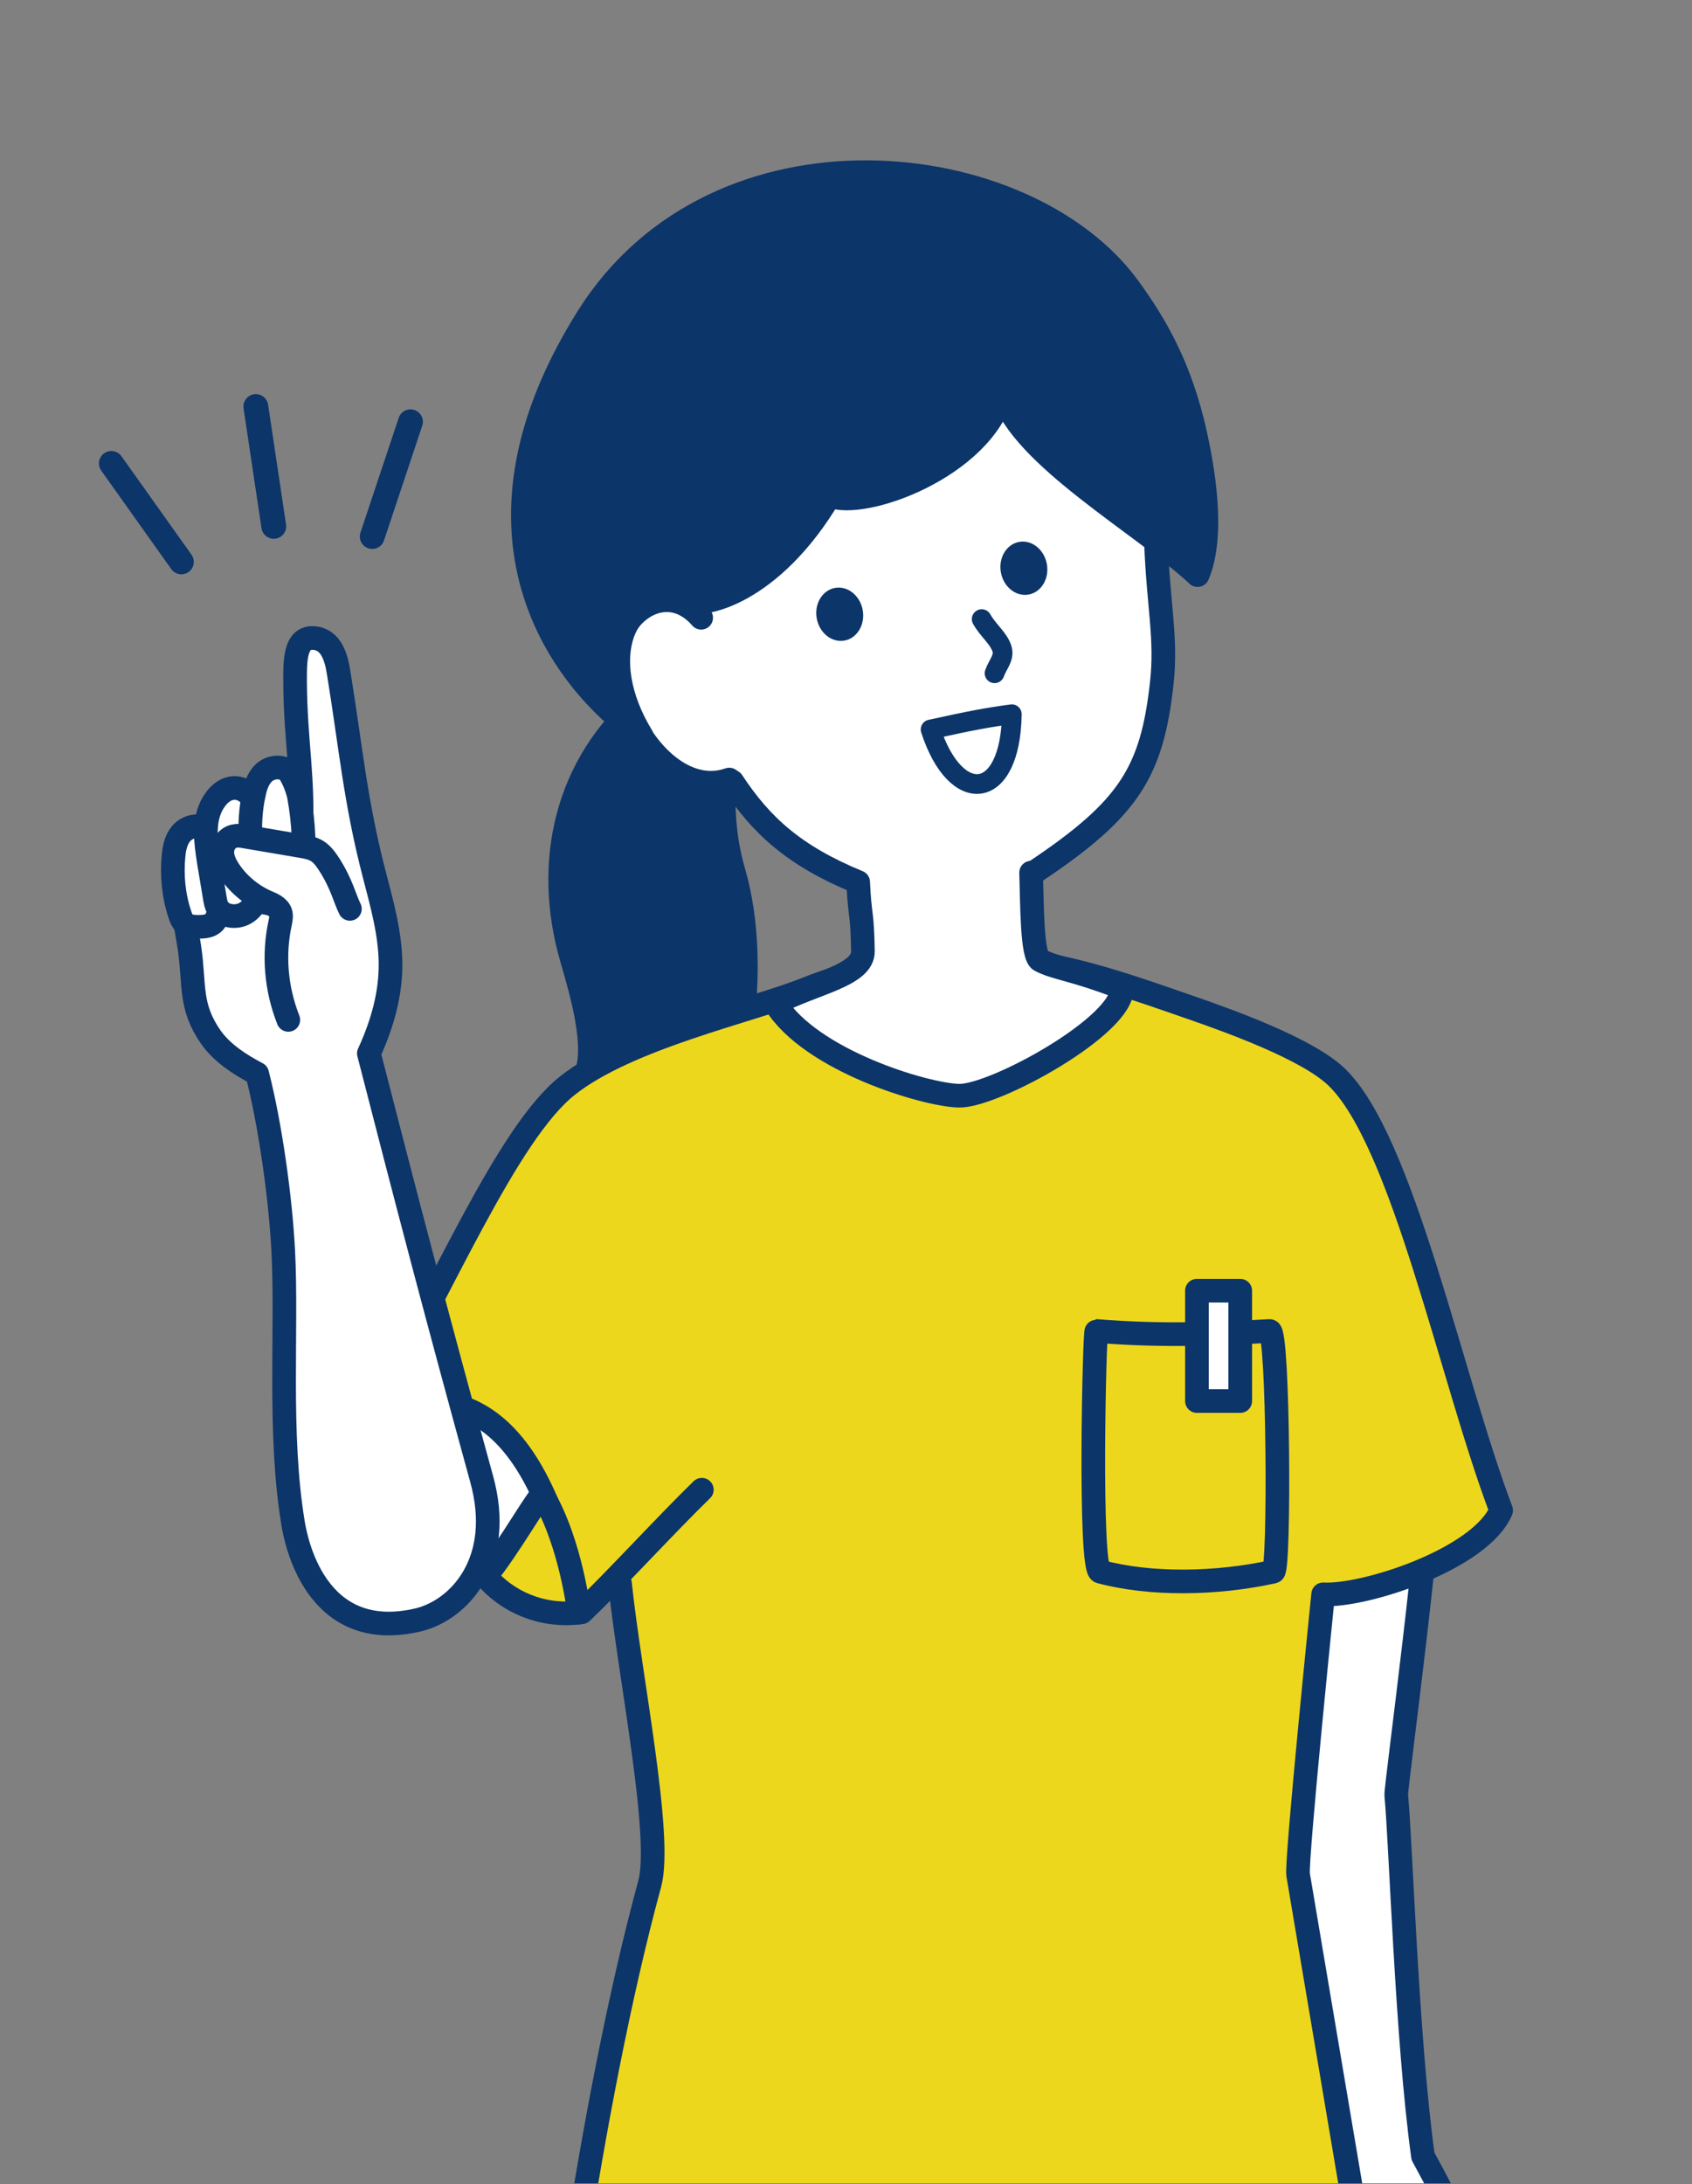 <?xml version="1.0" encoding="utf-8"?>
<!-- Generator: Adobe Illustrator 27.9.0, SVG Export Plug-In . SVG Version: 6.00 Build 0)  -->
<svg version="1.1" id="レイヤー_1" xmlns="http://www.w3.org/2000/svg" xmlns:xlink="http://www.w3.org/1999/xlink" x="0px"
	 y="0px" width="500px" height="645.2px" viewBox="0 0 500 645.2" style="enable-background:new 0 0 500 645.2;"
	 xml:space="preserve">
<rect x="0" y="0" width="500" height="645.2" fill="#808080" stroke="none"/>
<style type="text/css">
	.cut_fem0{clip-path:url(#SVGID_00000007387605198606195140000003856089224358031781_);}
	.cut_fem1{fill:#FFFFFF;stroke:#0C3569;stroke-width:6.986;stroke-linecap:round;stroke-linejoin:round;stroke-miterlimit:10;}
	.cut_fem2{fill:#0C3569;stroke:#0C3569;stroke-width:6.986;stroke-linecap:round;stroke-linejoin:round;stroke-miterlimit:10;}
	.cut_fem3{fill:#EDD71D;stroke:#0C3569;stroke-width:6.986;stroke-linecap:round;stroke-linejoin:round;stroke-miterlimit:10;}
	.cut_fem4{fill:#FFFFFF;}
	.cut_fem5{fill:none;stroke:#0C3569;stroke-width:6.986;stroke-linecap:round;stroke-linejoin:round;stroke-miterlimit:10;}
	.cut_fem6{fill:none;stroke:#0C3569;stroke-width:5.822;stroke-linecap:round;stroke-linejoin:round;stroke-miterlimit:10;}
	.cut_fem7{fill:#0C3569;}
	
		.cut_fem8{clip-path:url(#SVGID_00000007387605198606195140000003856089224358031781_);fill:none;stroke:#0C3569;stroke-width:7.332;stroke-linecap:round;stroke-linejoin:round;}
</style>
<g>
	<defs>
		<rect id="SVGID_1_" width="500" height="645"/>
	</defs>
	<clipPath id="SVGID_00000034073088420343878780000002612917694011059859_">
		<use xlink:href="#SVGID_1_"  style="overflow:visible;"/>
	</clipPath>
	<g style="clip-path:url(#SVGID_00000034073088420343878780000002612917694011059859_);">
		<path class="cut_fem1" d="M151.7,459.2c25.2-20.9,20.4-16.1,36.6-34.9c-11.7-12.1-46.4-35.7-48.5-40.1c-16.2,20.9-28.7,43.9-30.1,47.5
			C107.3,438.1,130.8,476.5,151.7,459.2z"/>
		<path class="cut_fem2" d="M190.1,206.5c-22.7,19-29.4,48.1-21.2,76.5c2.8,9.7,7.9,26.6,4,35.1c-3.7,8.2-7.5,15.5-15.2,20
			c37.9,12.4,58.7-17.8,59.9-24.3c4.5-23.6,3.1-42.6-0.7-55.9c-3.9-13.2-2.9-22.6-3.3-36.5C204.6,217.9,196.8,211.2,190.1,206.5z"/>
		<path class="cut_fem1" d="M312.6,1225.3c-5.1,8.7-11.3,35.4-2,48.1c3.5,4.8,14,9.6,23.4,12.8c3.6,1.2,16.6,9.7,20.1,11.1
			c8.9,3.5,30.2,34.2,74.1,14.3c5.1-2.3,14.8-8.9,6.5-20.9c-3.1-4.5-34.7-26-52.5-42.4c-7.8-7.2-14.6-15.7-17.7-25.9L312.6,1225.3z"
			/>
		<path class="cut_fem1" d="M263.3,1225.3c5.1,8.7,11.3,35.4,2,48.1c-3.5,4.8-14,9.6-23.4,12.8c-3.6,1.2-16.6,9.7-20.1,11.1
			c-8.9,3.5-30.2,34.2-74.1,14.3c-5.1-2.3-14.8-8.9-6.5-20.9c3.1-4.5,36.3-24.5,51.4-42.5c5.2-6.1,9.5-12.9,13.3-20L263.3,1225.3z"
			/>
		<path class="cut_fem1" d="M421.1,673.2c1.8,13.2,2.3,24.7-2.5,35.9c-3.8,8.9-9.1,13.7-13.3,10.9c-6.2-4.1-0.8-17.5-1-21
			c-0.3-6.7-1.8-10.8-5.6-15.4c-7.7-9.6-10.3-26.5-7.2-32.4c-2.4-17.2-5.4-34.4-9.4-53.1c-19.3-90.4-3.3-146.1-9.8-163.1
			c-0.7-1.8,51.8-41.3,51.4-13.8c-0.3,27-11.3,106.9-11.1,109.1c1.4,14.7,3.1,71.9,7.9,106.7c8,14.7,14.9,28,19.3,44.9
			c1.9,7.2-8.6,39-22.5,60c-6.3,9.5-12.5,5.6-12.2,0.3c0.1-2.1,10.9-24.2,11-28.1c-2,7-5,13.8-8.9,20c-1.7,2.7-4.4,5.7-7.5,4.9
			c-2.4-0.6-3.8-3.2-3.7-5.7c0-2.5,4.3-7.7,6.9-16.8c-1.7,8.4-5.5,10.4-7.1,11.1c-2.8,1.2-5.9-1.4-6.6-4.3c-0.7-2.9,0.4-5.9,1.5-8.7
			c3.4-9,6.8-18.1,10.2-27.1c-2.9,7.2-5.9,14.3-8.8,21.5c-0.6,1.5-1.5,3.2-3,3.5c-1,0.2-2-0.2-2.7-0.8c-1.9-1.5-2.8-4.1-2.7-6.5
			c0-2.4,0.8-4.8,1.6-7.1c3.2-9.3,4.9-14,8.1-23.4"/>
		<path class="cut_fem3" d="M176,679.4c3.1,69.5,17.5,166,20.2,251.4c1.5,41.9-4.6,187.1-9.4,288.7c32,22.4,78.1,7.5,82.5,6.8
			c4.1-101.5,8-212.4,11.1-292.7l9.9-222.7l7.1-0.5c0,0-0.3,222.9-1.8,222.9c-1.1,81,1,194.4-2,292.3c12.8,8.7,69.4,20.9,82.2,2.5
			l9.1-295.8l18.6-248.7L176,679.4z"/>
		<path class="cut_fem3" d="M171.1,476.4c-13.3-66.1-39.3-65.7-61-60.1c20.3-34.8,39.7-81.5,57.6-95.6c17.9-14.2,54.1-22,70.2-28.4
			c47.8-18.9,81.2-6,114.7,5.6c11.2,3.9,33.7,12,42.3,20.2c19.7,18.8,33.9,89.1,48.7,128.1c-6.1,14.4-40.4,25.5-52.6,24.8
			c0,0-8,78.4-7.4,82.8l26.9,159.3c0,0-81.8,16.5-121.6,18.2c-39.8,1.7-126.2-13.8-126.2-13.8s10.7-92.8,29.3-161
			c3.8-14.1-5.9-61.2-8.8-88.8"/>
		<path class="cut_fem3" d="M325.1,464.3c-3.3-0.9-1.7-71.1-1.1-71.1c16.4,1.3,31,1.2,51.2,0c2.6-0.1,3,70.7,1.1,71.1
			C359.4,468,340,468.3,325.1,464.3z"/>
		<path class="cut_fem3" d="M171.1,476.4c-11.4,1.3-21.4-3.4-27.6-10.7c7.3-8.9,16.2-25.1,16.9-24C168.8,456.1,171.1,476.4,171.1,476.4z"
			/>
		<path class="cut_fem1" d="M171.9,476.3c10.1-9.7,25.4-26.4,35.5-36.2"/>
		<path class="cut_fem4" d="M303.7,111.1c8.8,9.8,12.9,25.7,36.2,35c3.3,17.5,10,50.5,2.3,70.8c-6.5,16.9-17.5,30.5-36.9,40.1
			c-1.6,11.5-0.3,14.9,0.2,24.8c0.1,1.3,25.6,5.5,26.8,12.5c1.4,8.1-26.1,25.7-47.2,28.4c-30.5,4-45.3-14-55.7-28.3
			c4.8-1.6,19.9-7.3,24.8-8.9c-1.3-11.8-0.8-14.8-2.7-26.3c-16.4-5.1-25.7-15.1-35-28.8c-40.2,1.7-40.5-58.4-23.1-51.9
			c2.3-4.5,8.9-3.9,8.3-8.1c8,1.7,29.2-8.1,44.9-23.9C257,158.4,292.9,128.8,303.7,111.1z"/>
		<path class="cut_fem2" d="M201.3,177.2c6,3,26.8-2,43.9-30.8c9.6,4.4,45.1-8.4,51-30.3c5.4,18.6,41.9,39,57.7,53.8
			c5.2-12.2,1.3-32.5-0.6-41.3c-4.5-20.5-12.1-33-19.6-43.4c-30.4-42-121.7-52.4-160,8.5c-43.7,69.6-1.5,112.2,15.9,123.7
			C175.5,194.1,184.8,173.6,201.3,177.2z"/>
		<path class="cut_fem5" d="M341.6,160.2c0.7,18.9,3.2,28.4,1.7,41.7c-2.9,26.3-9.8,37.1-37.1,55.4"/>
		<path class="cut_fem5" d="M216.4,230.9c8.5,12.9,18.2,21.9,37.2,29.7c0.5,10.9,1.2,8.2,1.4,20.4c0.1,7.2-14.4,9.4-25.9,15.4
			c10.4,16.9,44.4,27.1,54.3,27.3c10.5,0.2,49-21,48.1-31.9c-14.5-5.6-19.6-5.7-24.1-8.1c-2.5-1.3-2.4-16.6-2.7-25.9"/>
		<path class="cut_fem3" d="M244.4,147.6c4.1-6.9,7.1-13.9,7.7-20"/>
		<path class="cut_fem3" d="M295.2,118.9c1.4-2.1,2.2-10.9,2-13.7"/>
		<path class="cut_fem5" d="M215.5,230.3c-21.8,7.6-42.6-33.4-28.5-48.3c4.9-5.2,13.3-7.4,20.2,0.5"/>
		<path class="cut_fem6" d="M290.1,182.9c1.9,3.4,5,5.6,6,8.8c0.8,2.6-1.3,4.6-2.2,7.2"/>
		<path class="cut_fem6" d="M275,215.5c7.4,22.9,23.6,21.4,24-4.5C291.5,212,286.9,212.9,275,215.5z"/>
		
			<ellipse transform="matrix(0.985 -0.174 0.174 0.985 -24.597 55.22)" class="cut_fem7" cx="302.5" cy="167.8" rx="6.9" ry="7.9"/>
		
			<ellipse transform="matrix(0.985 -0.174 0.174 0.985 -27.798 45.953)" class="cut_fem7" cx="248.1" cy="181.4" rx="6.9" ry="7.9"/>
		<rect x="353.7" y="381.3" class="cut_fem1" width="12.8" height="32.6"/>
		<g>
			<path class="cut_fem1" d="M123.8,478.5C93,485.9,87.4,454.7,86.6,450c-4.4-26.6-1.7-57-2.9-80.4c-0.8-15.6-3.8-37.2-7.7-52.4
				c-5.1-2.7-10.3-6-13.7-10.8c-6.4-9.2-4.7-15.4-6.3-26.3c-0.7-5-2.3-10.1-0.6-14.9c2.3-6.6,9.8-10.1,16.5-13
				c5.4-2.3,11.1-4.6,17-4.1c1-18.3-1.6-28.5-1.7-46.8c0-5.7-0.2-13.3,5.6-12.8c5.1,0.4,6.6,5.8,7.3,10.4c3.6,22.1,4.9,38,10.6,59.8
				c2.2,8.5,4.6,17,4.7,25.8c0.1,8.9-2.3,17.8-6.4,26.7c11,42.8,19.9,76.9,33.3,125.6C149.1,461.2,135.7,475.5,123.8,478.5z"/>
			<path class="cut_fem1" d="M60,244.5c-2.2-1-5,0-6.5,1.8c-1.5,1.8-2,4.2-2.2,6.4c-0.6,5.9,0,12,1.9,17.6c0.3,0.9,0.6,1.7,1.3,2.4
				c1.1,1,2.7,1.1,4.1,1.1c1.5,0,3.2-0.1,4.4-1.1c0.8-0.7,1.2-1.8,1.5-2.8c0.6-2.9,0.2-5.8-0.2-8.8C63.6,255.9,62.8,250.6,60,244.5z
				"/>
			<path class="cut_fem1" d="M74.1,235.3c-1.2-1.8-3.7-2.9-5.9-2.4c-1.9,0.4-3.4,1.7-4.5,3.2c-3.9,5.2-3,12.2-2,18.5
				c0.6,3.6,1.2,7.2,1.8,10.8c0.2,1,0.3,2,0.9,2.9c1.4,2.3,4.9,2.9,7.4,1.8s4.1-3.6,4.7-6.2s0.4-5.2,0.1-7.8
				C75.9,249.3,78,241.7,74.1,235.3z"/>
			<path class="cut_fem1" d="M85.6,228.4c-1.4-2.1-4.9-2.1-7-0.6c-2.1,1.5-3,4.1-3.5,6.5c-2.2,9.4-0.8,19.3,0.5,28.8
				c0.1,1,0.3,2.2,1.2,2.9c0.8,0.7,1.9,0.8,3,0.9c2.6,0.2,5.4,0.1,7.3-1.5c1.6-1.4,2-3.6,2.2-5.7c0.9-8.2,0.5-16.6-1-24.7
				C87.7,232.6,86.8,230.3,85.6,228.4z"/>
			<path class="cut_fem1" d="M103.4,268.5c-1.5-3-2.4-7.3-6.1-13.1c-1-1.5-2-3-3.6-4c-1.5-0.9-3.2-1.2-5-1.5c-5.5-0.9-11-1.9-16.5-2.8
				c-1-0.2-2-0.3-2.9-0.1c-2.1,0.4-3.5,2.4-3.6,4.4s0.8,3.9,1.9,5.6c2.6,4,6.6,7.4,11.1,9.4c1.7,0.7,3.6,1.5,4.2,3.2
				c0.3,1,0.1,2-0.1,3c-2.1,9.5-1.2,19.6,2.4,28.7"/>
		</g>
	</g>
	
		<path style="clip-path:url(#SVGID_00000034073088420343878780000002612917694011059859_);fill:none;stroke:#0C3569;stroke-width:7.332;stroke-linecap:round;stroke-linejoin:round;" d="
		M32.9,136.9L53.6,166"/>
	
		<path style="clip-path:url(#SVGID_00000034073088420343878780000002612917694011059859_);fill:none;stroke:#0C3569;stroke-width:7.332;stroke-linecap:round;stroke-linejoin:round;" d="
		M75.6,120.1l5.3,35.4"/>
	
		<path style="clip-path:url(#SVGID_00000034073088420343878780000002612917694011059859_);fill:none;stroke:#0C3569;stroke-width:7.332;stroke-linecap:round;stroke-linejoin:round;" d="
		M121.3,124.6L110,158.5"/>
</g>
</svg>
